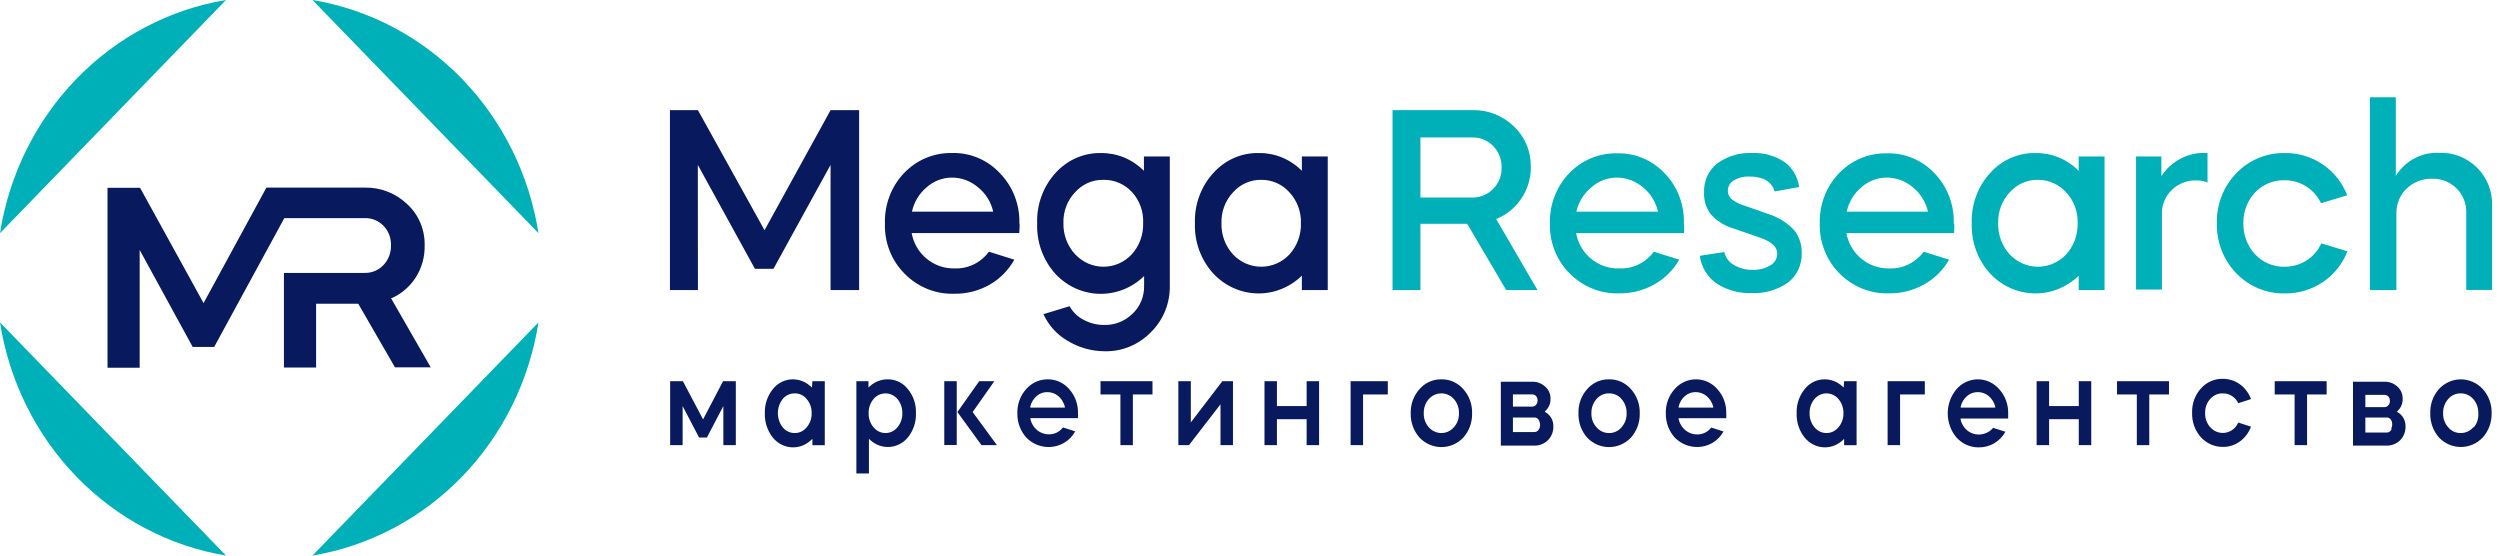 <svg width="135" height="30" viewBox="0 0 135 30" fill="none" xmlns="http://www.w3.org/2000/svg">
<path d="M21.113 16.1H21.154C21.684 15.864 22.136 15.473 22.454 14.976C22.779 14.465 22.945 13.864 22.931 13.253C22.941 12.835 22.862 12.42 22.701 12.037C22.54 11.653 22.299 11.31 21.997 11.032C21.371 10.432 20.543 10.109 19.689 10.131H14.386L10.991 16.37L10.96 16.307L7.563 10.141H5.806V19.859H7.542V13.497L10.405 18.734H11.566L15.353 11.779H19.689C19.878 11.772 20.067 11.806 20.243 11.877C20.419 11.949 20.578 12.058 20.712 12.196C20.846 12.334 20.95 12.499 21.019 12.681C21.088 12.863 21.12 13.057 21.113 13.253C21.117 13.448 21.084 13.643 21.014 13.825C20.944 14.008 20.84 14.174 20.706 14.313C20.573 14.453 20.413 14.563 20.236 14.636C20.059 14.709 19.869 14.744 19.679 14.737H15.332V19.848H17.069V16.401H19.345L21.329 19.837H23.26L21.113 16.099V16.1Z" fill="#09195D"/>
<path d="M16.874 0L29.077 12.59C28.584 9.435 27.139 6.52 24.949 4.259C22.758 1.999 19.933 0.509 16.874 0V0ZM0 12.59L12.203 0C9.144 0.509 6.319 1.999 4.128 4.259C1.938 6.52 0.493 9.435 0 12.59H0ZM29.077 17.41L16.874 30C19.933 29.491 22.758 28.001 24.949 25.741C27.139 23.48 28.584 20.565 29.077 17.41V17.41ZM12.203 30L0 17.41C0.493 20.565 1.938 23.48 4.128 25.741C6.319 28.001 9.144 29.491 12.203 30V30Z" fill="#00B0B9"/>
<path d="M37.688 15.665H36.177V5.948H37.688L41.285 12.431L44.851 5.948H46.393V15.665H44.85V8.906L41.768 14.515H40.766L37.683 8.906L37.688 15.665ZM55.04 12.585H49.229C49.326 13.129 49.611 13.619 50.031 13.963C50.459 14.321 50.996 14.509 51.547 14.494C51.904 14.509 52.259 14.435 52.582 14.278C52.904 14.121 53.186 13.886 53.402 13.592L54.773 14.022C54.457 14.59 53.995 15.058 53.438 15.374C52.859 15.703 52.207 15.871 51.547 15.861C51.054 15.88 50.563 15.796 50.103 15.613C49.643 15.431 49.224 15.155 48.87 14.801C48.511 14.448 48.229 14.021 48.042 13.548C47.856 13.075 47.768 12.566 47.786 12.055C47.772 11.556 47.856 11.06 48.033 10.595C48.209 10.131 48.475 9.708 48.813 9.351C49.153 8.995 49.559 8.714 50.009 8.527C50.458 8.34 50.939 8.251 51.423 8.264C51.901 8.251 52.377 8.341 52.819 8.528C53.262 8.715 53.661 8.996 53.993 9.351C54.338 9.704 54.61 10.125 54.791 10.59C54.973 11.056 55.059 11.554 55.046 12.055C55.072 12.092 55.061 12.267 55.04 12.585V12.585ZM49.245 11.43H53.633C53.515 10.91 53.229 10.448 52.821 10.12C52.422 9.776 51.918 9.588 51.398 9.59C50.895 9.591 50.41 9.78 50.031 10.12C49.634 10.453 49.357 10.914 49.245 11.43V11.43ZM59.444 8.265C59.874 8.259 60.301 8.34 60.701 8.505C61.1 8.669 61.464 8.914 61.772 9.224V8.45H63.169V15.416C63.179 15.889 63.093 16.358 62.916 16.793C62.739 17.229 62.475 17.621 62.141 17.945C61.816 18.278 61.429 18.54 61.004 18.716C60.578 18.892 60.123 18.977 59.665 18.968C58.955 18.968 58.257 18.772 57.645 18.401C57.078 18.073 56.624 17.57 56.346 16.964L57.759 16.535C57.93 16.847 58.188 17.1 58.498 17.261C58.843 17.452 59.228 17.55 59.618 17.547C59.902 17.555 60.184 17.506 60.448 17.401C60.713 17.297 60.955 17.139 61.16 16.938C61.361 16.748 61.521 16.516 61.628 16.257C61.735 15.998 61.787 15.719 61.782 15.438V14.907C61.129 15.544 60.258 15.889 59.36 15.866C58.462 15.843 57.609 15.455 56.988 14.785C56.658 14.419 56.402 13.99 56.233 13.521C56.065 13.053 55.988 12.555 56.007 12.055C55.974 11.055 56.327 10.083 56.988 9.351C57.3 9.001 57.68 8.724 58.103 8.536C58.526 8.349 58.983 8.257 59.444 8.265V8.265ZM59.588 9.712C59.299 9.704 59.011 9.761 58.745 9.878C58.479 9.995 58.241 10.17 58.046 10.391C57.839 10.611 57.677 10.871 57.571 11.157C57.464 11.443 57.414 11.749 57.425 12.055C57.418 12.365 57.471 12.673 57.581 12.961C57.69 13.249 57.853 13.513 58.062 13.736C58.26 13.947 58.497 14.115 58.759 14.23C59.021 14.344 59.303 14.403 59.588 14.403C59.873 14.403 60.154 14.344 60.417 14.23C60.679 14.115 60.916 13.947 61.114 13.736C61.526 13.281 61.748 12.677 61.73 12.055C61.745 11.752 61.701 11.448 61.6 11.162C61.499 10.876 61.345 10.614 61.145 10.391C60.948 10.172 60.709 9.999 60.444 9.882C60.178 9.765 59.892 9.707 59.603 9.712H59.588ZM67.973 8.264C68.403 8.258 68.831 8.34 69.23 8.504C69.63 8.669 69.994 8.914 70.301 9.224V8.45H71.698V15.665H70.301V14.886C69.649 15.522 68.78 15.867 67.882 15.844C66.985 15.821 66.133 15.433 65.512 14.764C65.183 14.402 64.927 13.976 64.757 13.511C64.588 13.046 64.509 12.552 64.526 12.055C64.509 11.56 64.588 11.066 64.757 10.602C64.926 10.137 65.183 9.713 65.512 9.351C65.823 9 66.204 8.721 66.629 8.533C67.053 8.346 67.512 8.254 67.973 8.264V8.264ZM68.122 9.712C67.833 9.704 67.546 9.76 67.28 9.877C67.014 9.994 66.775 10.169 66.581 10.39C66.374 10.61 66.212 10.871 66.105 11.157C65.998 11.443 65.949 11.749 65.959 12.055C65.951 12.364 66.001 12.671 66.108 12.959C66.214 13.248 66.375 13.511 66.581 13.736C66.779 13.947 67.016 14.115 67.278 14.23C67.54 14.344 67.822 14.403 68.107 14.403C68.392 14.403 68.674 14.344 68.936 14.23C69.198 14.115 69.435 13.947 69.633 13.736C70.045 13.281 70.267 12.677 70.25 12.055C70.26 11.749 70.21 11.444 70.104 11.158C69.998 10.873 69.838 10.611 69.633 10.39C69.441 10.174 69.208 10.002 68.948 9.885C68.687 9.769 68.406 9.71 68.122 9.712V9.712Z" fill="#09195D"/>
<path d="M75.197 5.948H79.498C80.331 5.922 81.139 6.237 81.748 6.823C82.044 7.099 82.278 7.437 82.436 7.815C82.594 8.193 82.671 8.601 82.663 9.012C82.671 9.625 82.492 10.224 82.149 10.724C81.816 11.225 81.343 11.61 80.793 11.827L83.023 15.66H81.332L79.231 12.087H76.703V15.665H75.197V5.948ZM79.498 7.422H76.703V10.666H79.498C79.707 10.672 79.915 10.633 80.11 10.553C80.304 10.473 80.481 10.353 80.628 10.2C80.779 10.051 80.897 9.871 80.976 9.672C81.055 9.473 81.092 9.259 81.086 9.044C81.091 8.828 81.053 8.614 80.975 8.414C80.896 8.214 80.778 8.034 80.628 7.883C80.48 7.731 80.303 7.612 80.109 7.533C79.915 7.454 79.707 7.416 79.498 7.422V7.422ZM90.945 12.585H85.109C85.206 13.13 85.49 13.619 85.91 13.964C86.345 14.327 86.892 14.516 87.452 14.494C87.808 14.509 88.163 14.435 88.486 14.278C88.809 14.121 89.09 13.886 89.306 13.593L90.679 14.022C90.359 14.582 89.897 15.042 89.343 15.352C88.764 15.681 88.112 15.849 87.452 15.84C86.959 15.859 86.468 15.774 86.008 15.592C85.548 15.41 85.128 15.134 84.775 14.78C84.421 14.431 84.143 14.01 83.957 13.543C83.772 13.077 83.682 12.575 83.695 12.071C83.682 11.572 83.766 11.076 83.943 10.611C84.119 10.147 84.385 9.724 84.723 9.367C85.062 9.011 85.469 8.731 85.918 8.544C86.368 8.357 86.849 8.267 87.333 8.28C87.811 8.268 88.286 8.358 88.728 8.546C89.171 8.733 89.57 9.013 89.902 9.367C90.243 9.722 90.51 10.145 90.686 10.61C90.863 11.075 90.946 11.572 90.93 12.071C90.945 12.093 90.945 12.267 90.945 12.585V12.585ZM85.145 11.429H89.533C89.415 10.911 89.131 10.45 88.726 10.12C88.324 9.777 87.819 9.589 87.297 9.59C86.795 9.591 86.31 9.78 85.931 10.12C85.526 10.45 85.241 10.911 85.124 11.429H85.145V11.429ZM97.153 10.099L95.832 10.338C95.673 9.807 95.216 9.532 94.46 9.532C94.169 9.518 93.881 9.59 93.628 9.739C93.529 9.794 93.447 9.876 93.39 9.976C93.334 10.076 93.304 10.19 93.304 10.305C93.304 10.624 93.53 10.836 93.977 11.027L95.57 11.584C96.07 11.749 96.522 12.041 96.885 12.432C97.162 12.778 97.307 13.218 97.292 13.666C97.303 13.974 97.241 14.279 97.112 14.556C96.984 14.833 96.791 15.074 96.552 15.257C95.979 15.659 95.296 15.858 94.604 15.824C93.924 15.857 93.251 15.672 92.677 15.294C92.438 15.124 92.235 14.905 92.082 14.651C91.929 14.396 91.829 14.112 91.788 13.815L93.109 13.608C93.144 13.754 93.208 13.891 93.296 14.011C93.384 14.13 93.496 14.23 93.623 14.303C93.934 14.49 94.29 14.583 94.65 14.568C94.981 14.582 95.309 14.499 95.596 14.329C95.709 14.27 95.805 14.179 95.871 14.066C95.937 13.954 95.972 13.825 95.971 13.693C95.971 13.349 95.688 13.073 95.123 12.861L93.582 12.33C93.126 12.195 92.714 11.935 92.389 11.578C92.134 11.248 92.003 10.834 92.02 10.412C92.004 10.107 92.061 9.802 92.185 9.525C92.31 9.248 92.498 9.006 92.734 8.822C93.289 8.425 93.956 8.229 94.63 8.264C95.248 8.238 95.858 8.41 96.377 8.757C96.587 8.916 96.764 9.116 96.897 9.346C97.031 9.577 97.118 9.833 97.153 10.099V10.099ZM105.522 12.585H99.707C99.803 13.13 100.088 13.619 100.508 13.964C100.936 14.321 101.473 14.509 102.023 14.494C102.38 14.509 102.735 14.435 103.058 14.278C103.381 14.121 103.663 13.886 103.879 13.593L105.25 14.022C104.931 14.582 104.469 15.042 103.914 15.352C103.336 15.681 102.684 15.849 102.023 15.84C101.531 15.858 101.04 15.774 100.58 15.592C100.12 15.41 99.701 15.133 99.347 14.78C98.994 14.431 98.715 14.01 98.53 13.543C98.344 13.077 98.255 12.575 98.268 12.071C98.254 11.572 98.338 11.076 98.514 10.611C98.691 10.146 98.956 9.723 99.295 9.367C99.635 9.011 100.041 8.73 100.49 8.543C100.94 8.356 101.421 8.267 101.905 8.28C102.383 8.268 102.858 8.359 103.301 8.546C103.743 8.733 104.143 9.013 104.475 9.367C104.815 9.722 105.082 10.145 105.259 10.61C105.436 11.075 105.518 11.572 105.502 12.071C105.548 12.093 105.538 12.267 105.522 12.585V12.585ZM99.722 11.429H104.11C103.992 10.911 103.708 10.45 103.303 10.12C102.902 9.777 102.396 9.589 101.875 9.59C101.372 9.591 100.887 9.78 100.508 10.12C100.111 10.453 99.834 10.914 99.722 11.429V11.429ZM109.921 8.264C110.351 8.258 110.779 8.34 111.178 8.504C111.578 8.669 111.942 8.913 112.249 9.224V8.45H113.646V15.665H112.249V14.886C111.597 15.522 110.728 15.867 109.83 15.844C108.933 15.821 108.081 15.433 107.46 14.764C107.131 14.402 106.874 13.976 106.705 13.511C106.536 13.046 106.457 12.551 106.474 12.055C106.457 11.559 106.536 11.066 106.705 10.601C106.874 10.137 107.131 9.713 107.46 9.351C107.772 8.999 108.152 8.72 108.577 8.533C109.001 8.345 109.46 8.254 109.921 8.264V8.264ZM110.065 9.712C109.776 9.703 109.488 9.759 109.222 9.876C108.956 9.993 108.718 10.169 108.524 10.39C108.316 10.61 108.155 10.871 108.048 11.157C107.941 11.443 107.891 11.749 107.902 12.055C107.893 12.364 107.943 12.671 108.05 12.959C108.157 13.248 108.318 13.512 108.524 13.736C108.722 13.947 108.959 14.115 109.221 14.23C109.483 14.344 109.765 14.403 110.05 14.403C110.334 14.403 110.616 14.344 110.878 14.23C111.141 14.115 111.378 13.947 111.576 13.736C111.988 13.281 112.21 12.677 112.192 12.055C112.203 11.749 112.154 11.444 112.048 11.158C111.942 10.872 111.781 10.611 111.576 10.39C111.383 10.175 111.149 10.004 110.889 9.888C110.629 9.771 110.349 9.711 110.065 9.712V9.712ZM116.714 8.45V9.51C116.987 9.095 117.36 8.761 117.798 8.543C118.235 8.324 118.721 8.228 119.206 8.264V9.855C119.015 9.775 118.81 9.737 118.604 9.743C118.357 9.735 118.111 9.777 117.88 9.868C117.648 9.959 117.437 10.097 117.259 10.274C117.085 10.446 116.95 10.654 116.861 10.884C116.773 11.114 116.733 11.362 116.745 11.609V15.633H115.347V8.45H116.714V8.45ZM126.749 10.544L125.335 10.973C125.16 10.602 124.885 10.289 124.544 10.072C124.185 9.843 123.769 9.725 123.347 9.733C123.056 9.727 122.766 9.782 122.495 9.895C122.225 10.008 121.98 10.177 121.775 10.391C121.568 10.611 121.405 10.872 121.297 11.157C121.188 11.443 121.136 11.748 121.142 12.055C121.13 12.679 121.357 13.284 121.775 13.736C121.981 13.953 122.228 14.125 122.501 14.24C122.774 14.354 123.067 14.41 123.362 14.404C123.784 14.409 124.199 14.291 124.559 14.064C124.904 13.841 125.178 13.521 125.351 13.142L126.764 13.571C126.497 14.251 126.034 14.83 125.438 15.23C124.827 15.64 124.112 15.854 123.383 15.845C122.898 15.856 122.415 15.765 121.965 15.579C121.514 15.392 121.105 15.113 120.762 14.759C120.419 14.405 120.149 13.983 119.968 13.518C119.787 13.053 119.699 12.556 119.709 12.055C119.698 11.554 119.786 11.056 119.967 10.592C120.148 10.127 120.418 9.705 120.762 9.351C121.105 8.997 121.514 8.718 121.965 8.531C122.415 8.344 122.898 8.254 123.383 8.264C124.113 8.255 124.828 8.471 125.438 8.885C126.029 9.287 126.486 9.866 126.749 10.544V10.544ZM127.977 15.665V5.254H129.374V9.494C129.624 9.094 129.972 8.768 130.382 8.551C130.793 8.333 131.251 8.231 131.712 8.254C132.09 8.238 132.467 8.301 132.82 8.439C133.174 8.578 133.496 8.789 133.768 9.06C134.031 9.322 134.239 9.638 134.378 9.988C134.517 10.337 134.584 10.713 134.574 11.09V15.655H133.177V11.514C133.187 11.267 133.147 11.021 133.058 10.792C132.97 10.563 132.835 10.355 132.663 10.184C132.489 10.008 132.282 9.871 132.055 9.78C131.828 9.688 131.586 9.646 131.342 9.653C130.83 9.637 130.333 9.828 129.955 10.184C129.777 10.356 129.636 10.565 129.542 10.797C129.447 11.029 129.401 11.278 129.405 11.53V15.665H127.977V15.665Z" fill="#00B0B9"/>
<path d="M37.966 22.647L36.877 20.585H36.188V24.036H36.862V21.927L37.751 23.628H38.172L39.061 21.927V24.037H39.734V20.585H39.045L37.966 22.648V22.647ZM43.844 20.924L43.763 20.855C43.502 20.617 43.166 20.485 42.817 20.484C42.609 20.483 42.404 20.53 42.216 20.622C42.029 20.713 41.863 20.848 41.733 21.015C41.438 21.379 41.284 21.844 41.301 22.319C41.286 22.794 41.439 23.26 41.732 23.628C41.855 23.781 42.007 23.906 42.179 23.997C42.351 24.087 42.538 24.141 42.731 24.154C42.923 24.168 43.116 24.141 43.298 24.075C43.48 24.009 43.647 23.906 43.788 23.771L43.87 23.702V24.041H44.538V20.585H43.87L43.844 20.924V20.924ZM43.562 23.072C43.484 23.171 43.385 23.25 43.273 23.304C43.161 23.358 43.038 23.386 42.915 23.384C42.79 23.385 42.667 23.358 42.554 23.304C42.441 23.25 42.341 23.17 42.262 23.071C42.096 22.855 42.005 22.587 42.005 22.31C42.005 22.034 42.096 21.766 42.262 21.55C42.342 21.452 42.442 21.373 42.555 21.32C42.667 21.267 42.791 21.241 42.915 21.243C43.038 21.24 43.16 21.266 43.273 21.32C43.385 21.373 43.484 21.451 43.562 21.55C43.741 21.76 43.837 22.033 43.829 22.313C43.837 22.592 43.741 22.863 43.562 23.071V23.072ZM47.914 20.484C47.568 20.486 47.233 20.618 46.974 20.855L46.897 20.924V20.585H46.244V25.568H46.922V23.697L46.999 23.766C47.141 23.896 47.305 23.995 47.484 24.059C47.663 24.122 47.852 24.148 48.041 24.134C48.23 24.121 48.414 24.069 48.583 23.981C48.752 23.893 48.902 23.771 49.024 23.622C49.321 23.256 49.477 22.79 49.461 22.313C49.479 21.837 49.324 21.372 49.024 21.009C48.891 20.84 48.721 20.704 48.529 20.613C48.336 20.522 48.126 20.478 47.914 20.484V20.484ZM48.464 23.072C48.385 23.169 48.286 23.248 48.174 23.302C48.062 23.356 47.94 23.384 47.817 23.384C47.693 23.384 47.571 23.356 47.459 23.302C47.347 23.248 47.248 23.169 47.169 23.072C46.992 22.862 46.898 22.591 46.907 22.313C46.898 22.034 46.992 21.761 47.169 21.55C47.249 21.453 47.349 21.376 47.46 21.323C47.572 21.27 47.694 21.243 47.817 21.243C47.94 21.243 48.061 21.27 48.173 21.323C48.285 21.376 48.384 21.453 48.464 21.55C48.64 21.762 48.733 22.034 48.726 22.313C48.733 22.59 48.639 22.861 48.464 23.071V23.072ZM52.543 22.223L53.694 20.585H52.877L51.7 22.25L53 24.036H53.833L52.522 22.25L52.543 22.223ZM51.664 20.585H50.991V24.031H51.664V20.585ZM56.582 20.484C56.361 20.481 56.142 20.527 55.94 20.618C55.738 20.71 55.558 20.845 55.41 21.015C55.093 21.368 54.923 21.837 54.937 22.319C54.928 22.803 55.101 23.273 55.421 23.628C55.687 23.9 56.032 24.074 56.403 24.124C56.775 24.174 57.151 24.096 57.476 23.904C57.721 23.758 57.923 23.548 58.062 23.294L57.398 23.082C57.308 23.202 57.19 23.298 57.056 23.363C56.923 23.427 56.776 23.458 56.628 23.453C56.4 23.454 56.178 23.374 56.001 23.225C55.823 23.074 55.697 22.867 55.642 22.637V22.578H58.211C58.217 22.49 58.217 22.401 58.211 22.313C58.224 21.83 58.053 21.362 57.733 21.009C57.589 20.841 57.411 20.708 57.213 20.617C57.014 20.527 56.799 20.481 56.582 20.484V20.484ZM55.636 22.011V21.953C55.689 21.73 55.81 21.531 55.98 21.385C56.139 21.246 56.342 21.171 56.551 21.174C56.768 21.171 56.978 21.246 57.147 21.385C57.319 21.533 57.442 21.731 57.501 21.953V22.011H55.636ZM59.428 21.301H60.502V24.036H61.175V21.301H62.234V20.585H59.428V21.301V21.301ZM64.304 22.811V20.585H63.631V24.036H64.206L65.907 21.831V24.036H66.58V20.585H66.005L64.304 22.812V22.811ZM70.558 21.926H68.954V20.585H68.282V24.036H68.954V22.637H70.558V24.036H71.231V20.585H70.558V21.926ZM72.932 24.036H73.605V21.301H74.941V20.585H72.932V24.036ZM77.833 20.484C77.611 20.479 77.39 20.524 77.186 20.616C76.982 20.707 76.8 20.843 76.652 21.015C76.334 21.368 76.164 21.837 76.179 22.319C76.166 22.802 76.336 23.271 76.652 23.628C76.806 23.791 76.99 23.92 77.194 24.009C77.397 24.097 77.615 24.143 77.836 24.143C78.057 24.143 78.275 24.097 78.479 24.009C78.682 23.92 78.866 23.791 79.02 23.628C79.336 23.271 79.506 22.802 79.493 22.319C79.508 21.837 79.338 21.368 79.02 21.015C78.871 20.843 78.688 20.707 78.483 20.615C78.278 20.523 78.057 20.479 77.833 20.484ZM78.511 23.072C78.383 23.22 78.212 23.323 78.023 23.365C77.834 23.406 77.638 23.384 77.462 23.303C77.345 23.249 77.24 23.17 77.155 23.071C76.971 22.866 76.873 22.593 76.883 22.313C76.875 22.032 76.972 21.759 77.155 21.55C77.242 21.453 77.346 21.375 77.463 21.322C77.58 21.269 77.706 21.242 77.833 21.242C77.961 21.242 78.087 21.269 78.204 21.322C78.321 21.375 78.425 21.453 78.511 21.55C78.694 21.759 78.792 22.032 78.784 22.313C78.794 22.593 78.696 22.866 78.511 23.071V23.072ZM83.466 22.265L83.414 22.228L83.455 22.186C83.544 22.105 83.615 22.004 83.662 21.892C83.709 21.779 83.731 21.657 83.727 21.534C83.73 21.511 83.73 21.488 83.727 21.465C83.72 21.346 83.688 21.23 83.634 21.125C83.58 21.02 83.505 20.928 83.414 20.855C83.221 20.69 82.976 20.603 82.726 20.612H81.045V24.063H82.854C83.124 24.07 83.386 23.967 83.583 23.776C83.681 23.679 83.758 23.562 83.81 23.432C83.861 23.303 83.885 23.163 83.881 23.023C83.885 22.87 83.849 22.718 83.776 22.585C83.702 22.451 83.595 22.341 83.466 22.265V22.265ZM81.698 21.296H82.726C82.766 21.295 82.807 21.302 82.845 21.318C82.882 21.333 82.917 21.356 82.946 21.385C83.001 21.452 83.03 21.537 83.029 21.624C83.031 21.711 83.001 21.796 82.946 21.863C82.918 21.894 82.884 21.918 82.846 21.935C82.808 21.951 82.767 21.959 82.726 21.958H81.698V21.295V21.296ZM83.121 23.14C83.103 23.196 83.069 23.244 83.022 23.278C82.976 23.312 82.921 23.331 82.864 23.331H81.698V22.547H82.828C82.891 22.539 82.954 22.554 83.007 22.589C83.061 22.624 83.101 22.676 83.121 22.737C83.176 22.865 83.179 23.01 83.132 23.14H83.121V23.14ZM86.887 20.484C86.664 20.479 86.444 20.524 86.24 20.616C86.035 20.707 85.853 20.843 85.705 21.015C85.389 21.369 85.221 21.837 85.237 22.319C85.223 22.801 85.39 23.27 85.705 23.628C85.859 23.791 86.043 23.92 86.247 24.009C86.45 24.097 86.668 24.143 86.889 24.143C87.11 24.143 87.329 24.097 87.532 24.009C87.735 23.92 87.919 23.791 88.074 23.628C88.389 23.271 88.559 22.802 88.546 22.319C88.561 21.837 88.391 21.368 88.074 21.015C87.925 20.843 87.741 20.707 87.537 20.615C87.332 20.523 87.11 20.479 86.887 20.484ZM87.565 23.072C87.481 23.172 87.377 23.252 87.26 23.306C87.142 23.36 87.015 23.387 86.887 23.384C86.758 23.385 86.632 23.358 86.514 23.304C86.397 23.25 86.293 23.171 86.209 23.071C86.024 22.866 85.926 22.593 85.936 22.313C85.928 22.032 86.026 21.759 86.209 21.55C86.293 21.451 86.398 21.372 86.515 21.319C86.632 21.266 86.759 21.239 86.887 21.242C87.015 21.239 87.142 21.265 87.259 21.318C87.376 21.371 87.481 21.45 87.565 21.55C87.748 21.759 87.845 22.032 87.837 22.313C87.847 22.593 87.749 22.866 87.565 23.071V23.072ZM91.598 20.484C91.377 20.481 91.159 20.526 90.957 20.618C90.754 20.709 90.574 20.845 90.427 21.015C90.11 21.368 89.94 21.837 89.954 22.319C89.944 22.803 90.118 23.273 90.437 23.628C90.703 23.899 91.048 24.073 91.42 24.123C91.791 24.173 92.168 24.096 92.492 23.904C92.733 23.758 92.931 23.55 93.068 23.299L92.405 23.087C92.314 23.207 92.197 23.304 92.063 23.368C91.929 23.433 91.782 23.464 91.635 23.459C91.406 23.46 91.184 23.379 91.007 23.23C90.827 23.081 90.701 22.874 90.648 22.642V22.583H93.217C93.223 22.495 93.223 22.406 93.217 22.319C93.231 21.836 93.059 21.367 92.739 21.015C92.595 20.849 92.42 20.716 92.223 20.624C92.027 20.533 91.814 20.485 91.598 20.484V20.484ZM90.648 22.011V21.953C90.699 21.731 90.818 21.532 90.987 21.385C91.149 21.247 91.352 21.172 91.562 21.174C91.777 21.17 91.987 21.245 92.153 21.385C92.328 21.531 92.454 21.729 92.513 21.953V22.011H90.648ZM99.558 20.924L99.48 20.855C99.219 20.617 98.883 20.485 98.535 20.484C98.327 20.482 98.121 20.528 97.933 20.62C97.745 20.712 97.58 20.847 97.45 21.015C97.155 21.379 97.002 21.844 97.019 22.319C97.004 22.794 97.157 23.26 97.45 23.628C97.574 23.78 97.726 23.905 97.897 23.995C98.069 24.086 98.256 24.139 98.448 24.153C98.641 24.167 98.834 24.14 99.015 24.074C99.197 24.008 99.364 23.905 99.506 23.771L99.583 23.702V24.041H100.256V20.585H99.583L99.558 20.924V20.924ZM99.28 23.071C99.2 23.169 99.101 23.248 98.989 23.303C98.876 23.357 98.754 23.385 98.63 23.384C98.506 23.384 98.384 23.357 98.271 23.302C98.159 23.248 98.06 23.169 97.98 23.071C97.804 22.861 97.71 22.591 97.718 22.313C97.71 22.034 97.803 21.761 97.98 21.55C98.061 21.453 98.16 21.376 98.272 21.323C98.385 21.269 98.507 21.242 98.63 21.242C98.753 21.242 98.875 21.269 98.987 21.323C99.1 21.376 99.199 21.453 99.28 21.55C99.457 21.761 99.552 22.034 99.547 22.313C99.552 22.592 99.457 22.862 99.28 23.071ZM101.931 24.036H102.604V21.301H103.94V20.585H101.931V24.036ZM106.823 20.484C106.602 20.481 106.384 20.527 106.182 20.618C105.98 20.71 105.799 20.845 105.652 21.015C105.346 21.377 105.177 21.841 105.177 22.321C105.177 22.802 105.346 23.266 105.652 23.628C105.806 23.798 105.993 23.934 106.201 24.025C106.409 24.116 106.633 24.162 106.859 24.158C107.149 24.162 107.435 24.086 107.687 23.938C107.939 23.79 108.148 23.575 108.292 23.315L107.63 23.103C107.458 23.306 107.218 23.433 106.958 23.459C106.699 23.486 106.439 23.41 106.232 23.246C106.051 23.097 105.925 22.89 105.872 22.658V22.6H108.442V22.334C108.455 21.853 108.285 21.385 107.969 21.03C107.826 20.861 107.65 20.725 107.453 20.631C107.255 20.537 107.041 20.487 106.823 20.484V20.484ZM105.878 22.011V21.953C105.93 21.73 106.051 21.531 106.222 21.385C106.383 21.246 106.587 21.171 106.798 21.174C107.013 21.171 107.221 21.245 107.389 21.385C107.561 21.531 107.686 21.73 107.743 21.953V22.011H105.878ZM112.254 21.926H110.651V20.585H109.978V24.036H110.651V22.637H112.254V24.036H112.927V20.585H112.254V21.926ZM114.319 21.301H115.388V24.036H116.061V21.301H117.125V20.585H114.319V21.301ZM120.023 21.242C120.198 21.238 120.371 21.285 120.52 21.379C120.669 21.473 120.789 21.61 120.866 21.773L121.554 21.55C121.438 21.236 121.237 20.963 120.974 20.765C120.697 20.561 120.364 20.453 120.023 20.457C119.801 20.453 119.58 20.497 119.376 20.589C119.172 20.68 118.989 20.817 118.841 20.988C118.525 21.342 118.357 21.811 118.374 22.292C118.359 22.774 118.526 23.244 118.841 23.602C118.992 23.77 119.174 23.904 119.378 23.995C119.581 24.087 119.801 24.133 120.023 24.132C120.364 24.141 120.699 24.032 120.974 23.824C121.236 23.626 121.438 23.354 121.554 23.04L120.866 22.817C120.804 22.961 120.708 23.087 120.588 23.183C120.467 23.279 120.324 23.342 120.174 23.367C120.023 23.392 119.868 23.377 119.725 23.325C119.581 23.272 119.452 23.183 119.35 23.066C119.166 22.86 119.068 22.588 119.077 22.308C119.067 22.026 119.165 21.752 119.35 21.544C119.434 21.447 119.538 21.369 119.654 21.317C119.77 21.264 119.896 21.239 120.023 21.242V21.242ZM122.834 21.301H123.908V24.036H124.581V21.301H125.639V20.585H122.834V21.301ZM129.482 22.265L129.43 22.228L129.477 22.186C129.564 22.104 129.633 22.003 129.679 21.89C129.725 21.777 129.747 21.656 129.744 21.534C129.747 21.404 129.72 21.275 129.667 21.157C129.613 21.039 129.534 20.936 129.436 20.855C129.242 20.69 128.998 20.603 128.747 20.612H127.062V24.063H128.87C129.142 24.071 129.406 23.968 129.605 23.776C129.702 23.679 129.778 23.561 129.829 23.432C129.879 23.302 129.903 23.163 129.898 23.023C129.902 22.87 129.865 22.718 129.792 22.585C129.719 22.451 129.611 22.341 129.482 22.265V22.265ZM127.729 21.322H128.757C128.797 21.321 128.837 21.329 128.874 21.344C128.911 21.36 128.945 21.383 128.973 21.412C129.029 21.478 129.058 21.563 129.055 21.65C129.058 21.715 129.043 21.779 129.011 21.834C128.979 21.889 128.932 21.934 128.875 21.961C128.838 21.978 128.798 21.986 128.757 21.985H127.729V21.322V21.322ZM129.148 23.166C129.13 23.222 129.095 23.27 129.049 23.305C129.003 23.339 128.948 23.358 128.891 23.358H127.729V22.547H128.86C128.922 22.539 128.984 22.554 129.037 22.589C129.089 22.624 129.128 22.676 129.148 22.737C129.172 22.802 129.183 22.872 129.18 22.941C129.176 23.011 129.158 23.078 129.127 23.14L129.148 23.167V23.166ZM134.07 21.009C133.918 20.844 133.734 20.712 133.53 20.622C133.327 20.532 133.107 20.485 132.886 20.485C132.664 20.485 132.445 20.532 132.242 20.622C132.038 20.712 131.854 20.844 131.702 21.009C131.387 21.365 131.22 21.832 131.234 22.313C131.222 22.795 131.389 23.264 131.702 23.622C131.856 23.785 132.04 23.915 132.243 24.003C132.447 24.092 132.665 24.137 132.886 24.137C133.107 24.137 133.325 24.092 133.528 24.003C133.732 23.915 133.916 23.785 134.07 23.622C134.388 23.267 134.559 22.797 134.548 22.313C134.561 21.831 134.39 21.362 134.07 21.009V21.009ZM133.557 23.072C133.472 23.171 133.368 23.251 133.251 23.305C133.133 23.358 133.006 23.386 132.878 23.384C132.75 23.387 132.622 23.36 132.505 23.306C132.388 23.252 132.284 23.172 132.2 23.071C132.016 22.866 131.918 22.593 131.928 22.313C131.92 22.032 132.017 21.758 132.2 21.55C132.284 21.45 132.388 21.371 132.506 21.318C132.623 21.265 132.75 21.239 132.878 21.242C133.006 21.24 133.133 21.266 133.25 21.319C133.367 21.372 133.472 21.451 133.557 21.55C133.739 21.759 133.837 22.032 133.829 22.313C133.849 22.588 133.764 22.86 133.593 23.071H133.557V23.072Z" fill="#09195D"/>
</svg>

